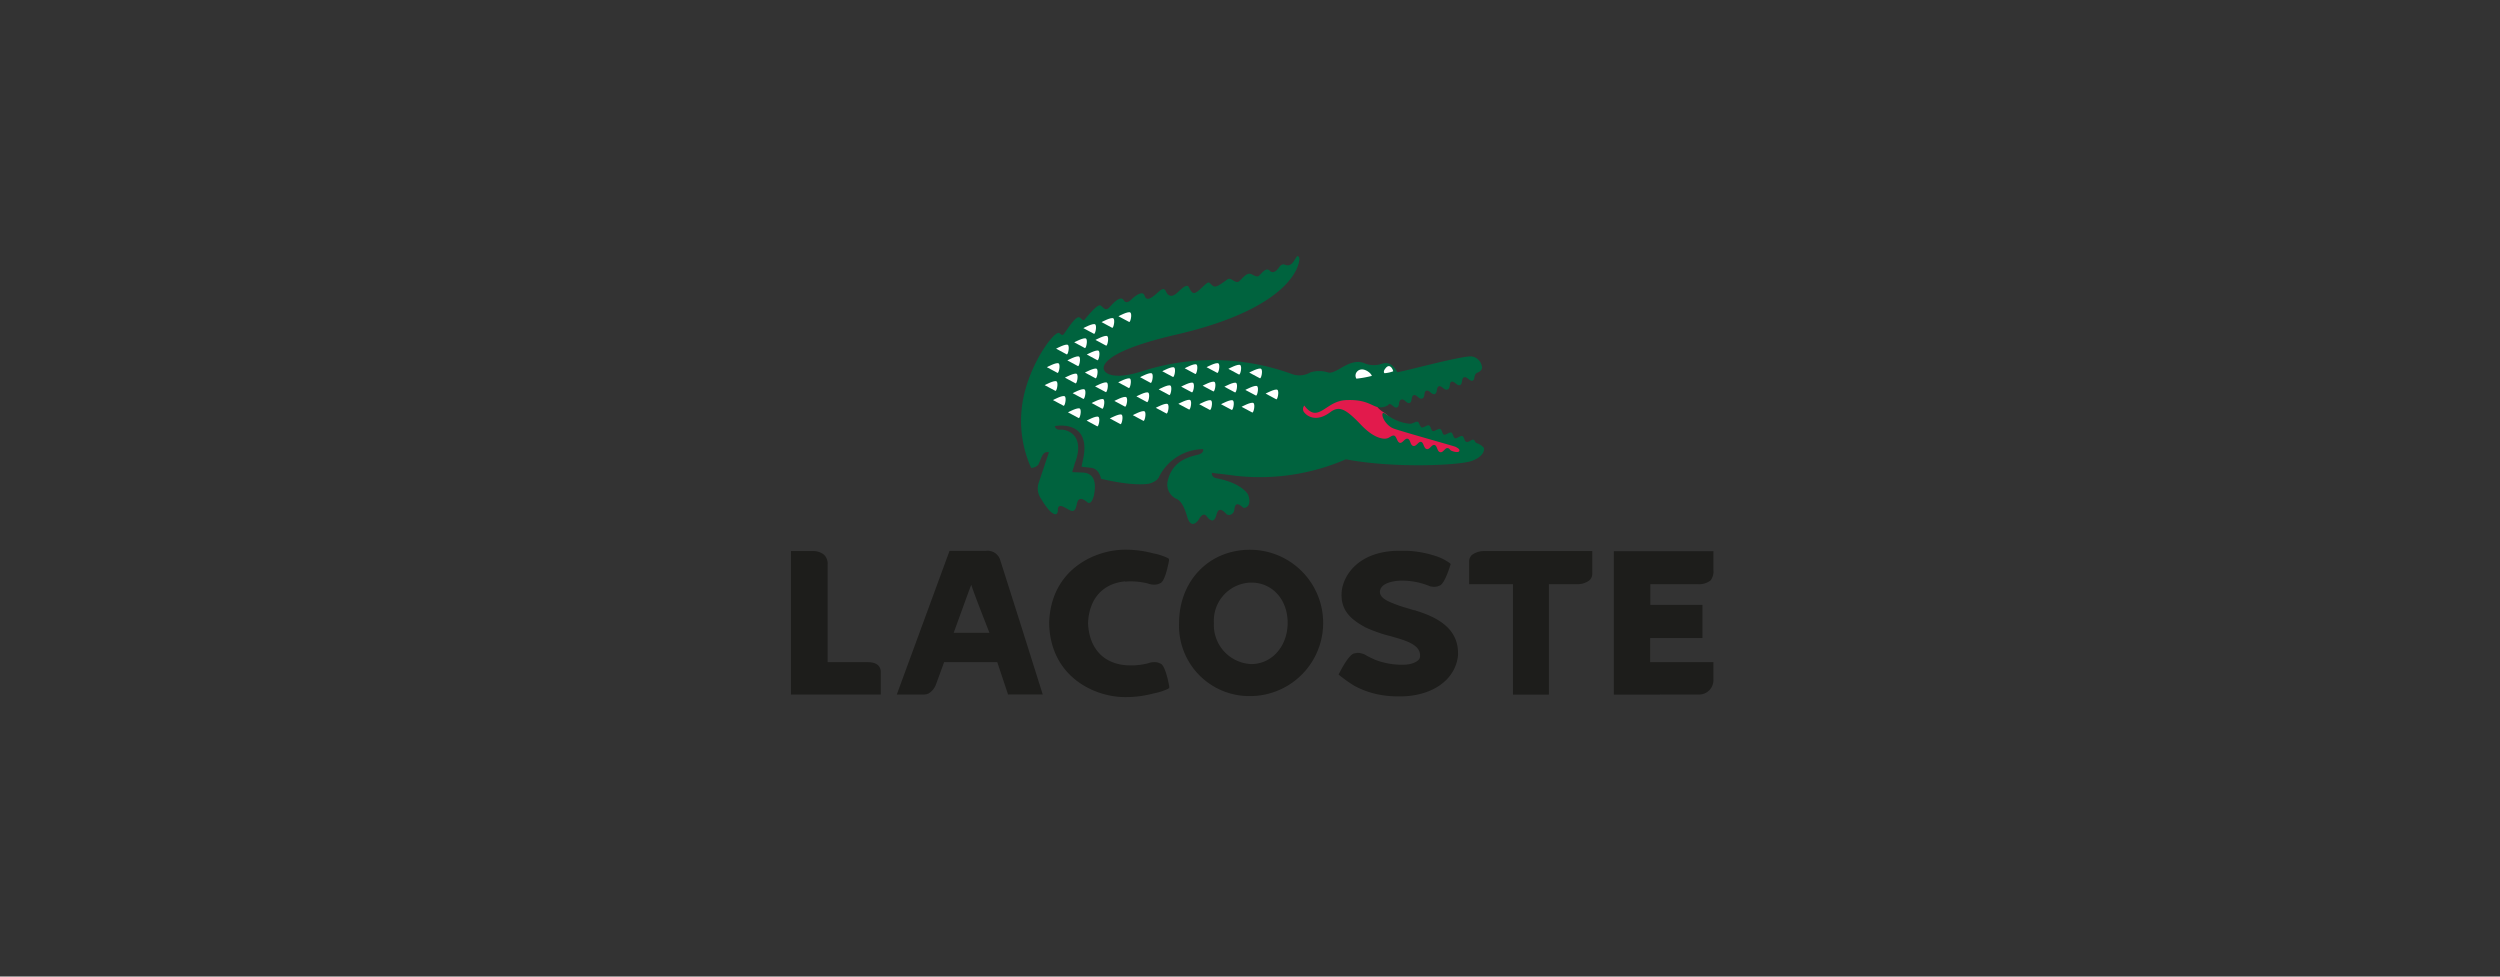 <svg id="Ebene_1" data-name="Ebene 1" xmlns="http://www.w3.org/2000/svg" xmlns:xlink="http://www.w3.org/1999/xlink" viewBox="0 0 320 125"><rect x="0" y="0" width="320" height="125" fill="#333333" stroke="none"/><defs><style>.cls-1{fill:none;}.cls-2{clip-path:url(#clip-path);}.cls-3{fill:#1d1d1b;}.cls-4{clip-path:url(#clip-path-2);}.cls-5{fill:#e21a4c;}.cls-6{fill:#fff;}.cls-7{fill:#00633e;}</style><clipPath id="clip-path"><rect class="cls-1" x="80.17" y="27.71" width="160.21" height="66.5"/></clipPath><clipPath id="clip-path-2"><rect class="cls-1" x="101.22" y="32.66" width="118.09" height="56.61"/></clipPath></defs><title>lacoste</title><g class="cls-2"><path class="cls-3" d="M128,71.6a1.68,1.68,0,0,0-1.81-1.09h-4.65l-6.75,18.39h3.28a1.61,1.61,0,0,0,.78-.13,2.29,2.29,0,0,0,1-1.29l1-2.73h6.8l1.38,4.14h4.44l-2.82-8.95L128,71.6M126.65,81h-4.58c.5-1.35,1.72-4.77,2.25-6.15.45,1.4,2.32,6.11,2.33,6.15"/><path class="cls-3" d="M160,70.37h0c-5.26,0-9.08,4-9.08,9.39A9,9,0,0,0,160,89.1a9.36,9.36,0,0,0,0-18.73M160.16,85a5,5,0,0,1-4.78-5.28,4.87,4.87,0,0,1,4.78-5.15c2.7,0,4.66,2.17,4.66,5.15s-2,5.28-4.66,5.28"/><path class="cls-3" d="M181.17,78.11l-.17,0-1.71-.52-.26-.09c-1.4-.51-2.4-.93-2.4-1.75,0,0,0,0,0-.06.14-1.35,2.65-1.37,2.68-1.37a9.39,9.39,0,0,1,3.8.75h0l.06,0a1.93,1.93,0,0,0,.8,0l.37-.14c.54-.3,1.07-1.86,1.28-2.52l.07-.21-.16-.15a6.4,6.4,0,0,0-1.89-.92,13.75,13.75,0,0,0-3.52-.63h-1c-5.31,0-7.33,3.28-7.4,5.48s1.2,3.32,3.09,4.34a17.85,17.85,0,0,0,3.27,1.13l1.08.32c2,.62,2.73,1.31,2.59,2.38-.06.36-.73.94-2.25.94a9.68,9.68,0,0,1-3.28-.56,11.6,11.6,0,0,1-1.64-.81l0,0-.06,0a2,2,0,0,0-.84-.15l-.42.09c-.61.23-1.46,1.78-1.79,2.43l-.13.26.23.18a18.64,18.64,0,0,0,1.78,1.25,11.18,11.18,0,0,0,3.26,1.15,13.68,13.68,0,0,0,2.56.21c4.11,0,7.1-2.08,7.45-5.19.15-2.81-1.58-4.65-5.44-5.8"/><path class="cls-3" d="M190,70.54a2.55,2.55,0,0,0-1.59.49,1.11,1.11,0,0,0-.36.84v2.91h5.61c0,.68,0,14.13,0,14.13h4.6V74.78h3.61a2.55,2.55,0,0,0,1.58-.5,1.11,1.11,0,0,0,.36-.84v-2.9Z"/></g><g class="cls-4"><path class="cls-3" d="M111.1,84.75h-5.16c0-.68,0-12.53,0-12.53a1.6,1.6,0,0,0-.47-1.22,2.21,2.21,0,0,0-1.52-.46h-2.71V88.9h11.5V86c0-.37-.16-1.24-1.64-1.24"/><path class="cls-3" d="M144,74.45a8.83,8.83,0,0,1,2.94.24,2.17,2.17,0,0,0,1.27.09l.37-.16c.51-.32.88-1.93,1.05-2.86l0-.22-.19-.13a8,8,0,0,0-1.86-.59,13.62,13.62,0,0,0-3.54-.46H144c-3.81,0-9.54,2.51-9.71,9.43v0c.16,6.92,5.9,9.44,9.71,9.44h.07a13.56,13.56,0,0,0,3.54-.46,8.18,8.18,0,0,0,1.86-.58l.19-.13,0-.22c-.17-.93-.54-2.54-1.05-2.87h0l-.37-.16a2.19,2.19,0,0,0-1.28.09,8.82,8.82,0,0,1-2.94.24c-2.88-.28-4.62-2.24-4.75-5.38.13-3.11,1.86-5.07,4.76-5.35"/></g><g class="cls-2"><path class="cls-3" d="M217.4,88.9a1.84,1.84,0,0,0,1.92-1.85V84.75h-8.1s0-2.65,0-3.08h6.69V77.42h-6.67c0-.5,0-2.13,0-2.64h6.14a2.39,2.39,0,0,0,1.58-.49,1.92,1.92,0,0,0,.36-1.31V70.55H206.57V88.91Z"/><path class="cls-5" d="M178.23,54.55a2.16,2.16,0,0,0-1.08-1.74c-1.76-1.11-.85-1.82-.91-1.8s-1.79-1.49-4.87-.37-3.25,1-3.87.56-1.9-.2-1.7.53.7,4,4.66,1.93.91,3.46,8.55,4.3,12.27.47,7.2-1.32a42.23,42.23,0,0,0-6.47-2Z"/><path class="cls-6" d="M175.57,48.15s0-.26-.51-.59c-.89-.57-1.36,0-1.36,0a.75.75,0,0,0-.11.93,14.14,14.14,0,0,0,2-.36"/></g><g class="cls-4"><path class="cls-6" d="M177.21,47.3s-.2.36,0,.48a4,4,0,0,0,1.09-.24c.07,0-.4-1.31-1.07-.25"/><path class="cls-7" d="M177.75,51.72c.37-.13.68.58,1.07.43s.11-.87.55-1,.67.57,1.06.43.15-.89.54-1,.64.58,1.07.43.15-.88.54-1,.68.57,1.07.43.16-.9.54-1,.66.57,1.09.42.16-.89.52-1,.7.57,1.08.43.14-.89.53-1,.71.56,1.08.43.09-.75.58-1c0,0,.67-.23.63-.72a1.59,1.59,0,0,0-1.26-1.37c-1.06-.21-9.49,2.13-9.6,2-.78-1.54-1.77-1.11-1.92-1.08a3.11,3.11,0,0,1-2.14,0c-2-.93-3.68,1.44-4.8,1.12a3.74,3.74,0,0,0-2.26,0,2.77,2.77,0,0,1-2.4.19,29.52,29.52,0,0,0-18.75-.46c-4.64,1.56-5.23,0-5.23,0s-1.52-2.09,9.22-4.57c15.44-3.57,15.91-9.48,15.73-9.85-.26-.54-.35.09-.86.68a.78.78,0,0,1-.92.24c-.49-.23-.8.33-.8.33s-.63,1-1.18.42-1.24.67-1.5.72-.47-.1-.89-.29c-.63-.29-1.32.88-1.66,1-.54.12-.91-.63-1.37-.32-1.37,1-1.59,1.09-2,.72s-.31-.58-1.23.3-1.15.89-1.47.41-.24-1.14-1.58.15c-.64.62-1,.63-1.34.35s-.27-1.2-1.24-.3-1.51,1.17-1.75.44-1.3.15-1.54.37-.77.82-1.14.21-1.26.31-1.78.89-.74.1-1.16-.19-1.95,1.71-2.08,1.83-.23,0-.57-.28c-.52-.44-1.9,2-2.12,2.15,0,0-.1.21-.48-.15-.53-.51-3.39,3.26-4.47,7.54a14.71,14.71,0,0,0,.82,9.68,1.16,1.16,0,0,0,.94-.43l.43-1c.35-.8.91-.55.91-.55l-1.34,4a2.27,2.27,0,0,0,.38,2,7.73,7.73,0,0,0,1.11,1.53c1.09,1,1-.19,1-.34.13-.66.85-.15,1.41.16,1,.58.91-.7,1.14-1.12s.66-.31,1.21.15.85-.86.85-.86c.53-2.59-.72-2.89-1.4-2.93l-1.37-.06a7.44,7.44,0,0,1,.23-.76l.06-.26c1.49-3.75-1-4.47-1.75-4.41s-.76-.46-.76-.46,4.51-.89,3.67,3.92c0,0-.17.84-.27,1.28l1.24.14c1.07.13,1.26,1.4,1.26,1.4s3.92,1,6.15.63c0,0,1-.24,1.27-.86a6.39,6.39,0,0,1,5.65-3.56s.15.44-.52.67-3.49.49-4.05,3.6h0a2,2,0,0,0,1.18,2.1c.93.43,1.27,2.14,1.46,2.6.55,1.31,1.36.06,1.36.06s.52-1.06,1-.47c.75,1,1.1.5,1.27-.14s.46-1,1.24-.15c.34.36,1,.08,1.06-.54.14-1.35,1-.28,1.18-.22s1.11-.16.58-1.68c0,0-.72-1.46-4-2.09-.76-.15-.64-.71-.64-.71l.72.1c.21,0,2.1.25,2.31.28a27.67,27.67,0,0,0,14.12-2.11c6.16,1.18,14.53.78,16.11.21s1.69-1.49,1.51-1.73a2.06,2.06,0,0,0-.87-.55c-.26-.12-.22-.37-.43-.44s-.6.38-.89.28-.27-.65-.52-.74-.7.34-.93.27-.28-.66-.5-.73-.69.35-.92.28-.24-.65-.5-.73-.7.34-.93.27-.25-.65-.5-.73-.7.34-.93.26-.3-.66-.51-.73-.64.28-1,.26c-2.41-.23-3.33-1.75-3.49-1.3s.5,1.52,1.33,1.88c.66.29,7.83,2.28,8,2.37s.63.3.48.56-1,0-1.13-.14-.14-.21-.31-.25c-.38-.1-.59.61-1,.52s-.35-.83-.72-.92-.6.61-1,.52-.37-.84-.72-.92-.59.61-1,.52-.34-.83-.72-.92-.64.6-1,.52-.41-.84-.73-.92-.58.31-1,.37c0,0-1.25.34-3.23-1.74s-2.8-2.48-3.93-1.64c-1.85,1.38-3,.47-3.33.06a.67.67,0,0,1,0-.9s.59.91,1.33.93c1.19,0,2.08-1.6,4.12-1.63,2.58-.09,3.25.83,4,.9a1.75,1.75,0,0,0,1.33-.3Z"/></g><g class="cls-2"><path class="cls-6" d="M175.59,48.14s0-.26-.51-.6c-.89-.57-1.35,0-1.35,0a.75.75,0,0,0-.11.93,14.4,14.4,0,0,0,2-.36"/><path class="cls-6" d="M177.23,47.29s-.21.36,0,.48a4.05,4.05,0,0,0,1.09-.24c.07,0-.4-1.31-1.07-.25"/><path class="cls-6" d="M158.92,52.07s1.25-.68,1.52-.48,0,1.37-.17,1.2Z"/><path class="cls-6" d="M159.4,49.91s1.25-.68,1.51-.48,0,1.37-.17,1.19Z"/><path class="cls-6" d="M162,50.38s1.25-.68,1.51-.48,0,1.37-.17,1.2Z"/><path class="cls-6" d="M159.9,47.69s1.25-.68,1.52-.48,0,1.36-.17,1.2Z"/><path class="cls-6" d="M156.72,49.5s1.25-.68,1.51-.48,0,1.37-.17,1.2Z"/><path class="cls-6" d="M156.29,51.74s1.25-.68,1.52-.48,0,1.37-.17,1.2Z"/><path class="cls-6" d="M153.5,51.74s1.25-.68,1.52-.48,0,1.37-.18,1.2Z"/><path class="cls-6" d="M153.94,49.37s1.25-.68,1.52-.48,0,1.37-.17,1.2Z"/><path class="cls-6" d="M154.44,47s1.25-.68,1.52-.48,0,1.37-.17,1.2Z"/><path class="cls-6" d="M151.19,49.49s1.25-.68,1.52-.48,0,1.36-.17,1.2Z"/><path class="cls-6" d="M151.64,47.14s1.25-.68,1.51-.48,0,1.37-.17,1.2Z"/><path class="cls-6" d="M148.77,47.52s1.25-.68,1.52-.48,0,1.37-.17,1.2Z"/><path class="cls-6" d="M148.31,49.84s1.25-.68,1.51-.48,0,1.37-.17,1.2Z"/><path class="cls-6" d="M147.94,52.2s1.25-.68,1.52-.48,0,1.37-.17,1.2Z"/><path class="cls-6" d="M150.83,51.69s1.25-.68,1.52-.48,0,1.37-.17,1.2Z"/><path class="cls-6" d="M145,53.14s1.25-.68,1.51-.48,0,1.37-.17,1.2Z"/><path class="cls-6" d="M145.46,50.74s1.25-.68,1.52-.48,0,1.37-.18,1.2Z"/><path class="cls-6" d="M145.93,48.28s1.25-.68,1.51-.48,0,1.37-.18,1.2Z"/><path class="cls-6" d="M143.13,48.94s1.25-.67,1.51-.48,0,1.37-.17,1.2Z"/><path class="cls-6" d="M142.64,51.32s1.25-.68,1.52-.48,0,1.37-.18,1.2Z"/><path class="cls-6" d="M142.06,53.56s1.25-.67,1.51-.48,0,1.37-.17,1.2Z"/><path class="cls-6" d="M139.73,51.59s1.25-.68,1.51-.48,0,1.37-.17,1.2Z"/><path class="cls-6" d="M139.09,53.84s1.24-.68,1.51-.48,0,1.37-.17,1.2Z"/><path class="cls-6" d="M136.7,52.78s1.25-.68,1.52-.48,0,1.37-.17,1.2Z"/><path class="cls-6" d="M140.17,49.46s1.25-.68,1.52-.48,0,1.37-.17,1.2Z"/><path class="cls-6" d="M137.3,50.33s1.25-.68,1.52-.48,0,1.37-.17,1.2Z"/><path class="cls-6" d="M134.78,51.21s1.25-.68,1.51-.48,0,1.36-.17,1.2Z"/><path class="cls-6" d="M138.87,47.69s1.25-.68,1.51-.48,0,1.37-.17,1.2Z"/><path class="cls-6" d="M136.31,48.34s1.25-.68,1.51-.48,0,1.37-.17,1.2Z"/><path class="cls-6" d="M133.72,49.3s1.25-.68,1.52-.48,0,1.37-.17,1.2Z"/><path class="cls-6" d="M139.11,45.38s1.25-.68,1.51-.48,0,1.37-.17,1.2Z"/><path class="cls-6" d="M136.62,46.13s1.25-.68,1.51-.48,0,1.37-.17,1.2Z"/><path class="cls-6" d="M134,47s1.25-.68,1.51-.48,0,1.37-.17,1.2Z"/><path class="cls-6" d="M140.22,43.51s1.25-.68,1.51-.48,0,1.37-.17,1.2Z"/><path class="cls-6" d="M137.5,43.82s1.25-.68,1.51-.48,0,1.37-.17,1.2Z"/><path class="cls-6" d="M141,41.23s1.25-.68,1.51-.48,0,1.37-.17,1.2Z"/><path class="cls-6" d="M143.16,40.48s1.25-.68,1.52-.48,0,1.37-.17,1.2Z"/><path class="cls-6" d="M138.67,42s1.25-.68,1.51-.48,0,1.36-.17,1.2Z"/><path class="cls-6" d="M135.18,44.63s1.25-.68,1.51-.48,0,1.37-.17,1.2Z"/><path class="cls-6" d="M157.23,47.21s1.25-.68,1.52-.48,0,1.37-.18,1.2Z"/></g></svg>